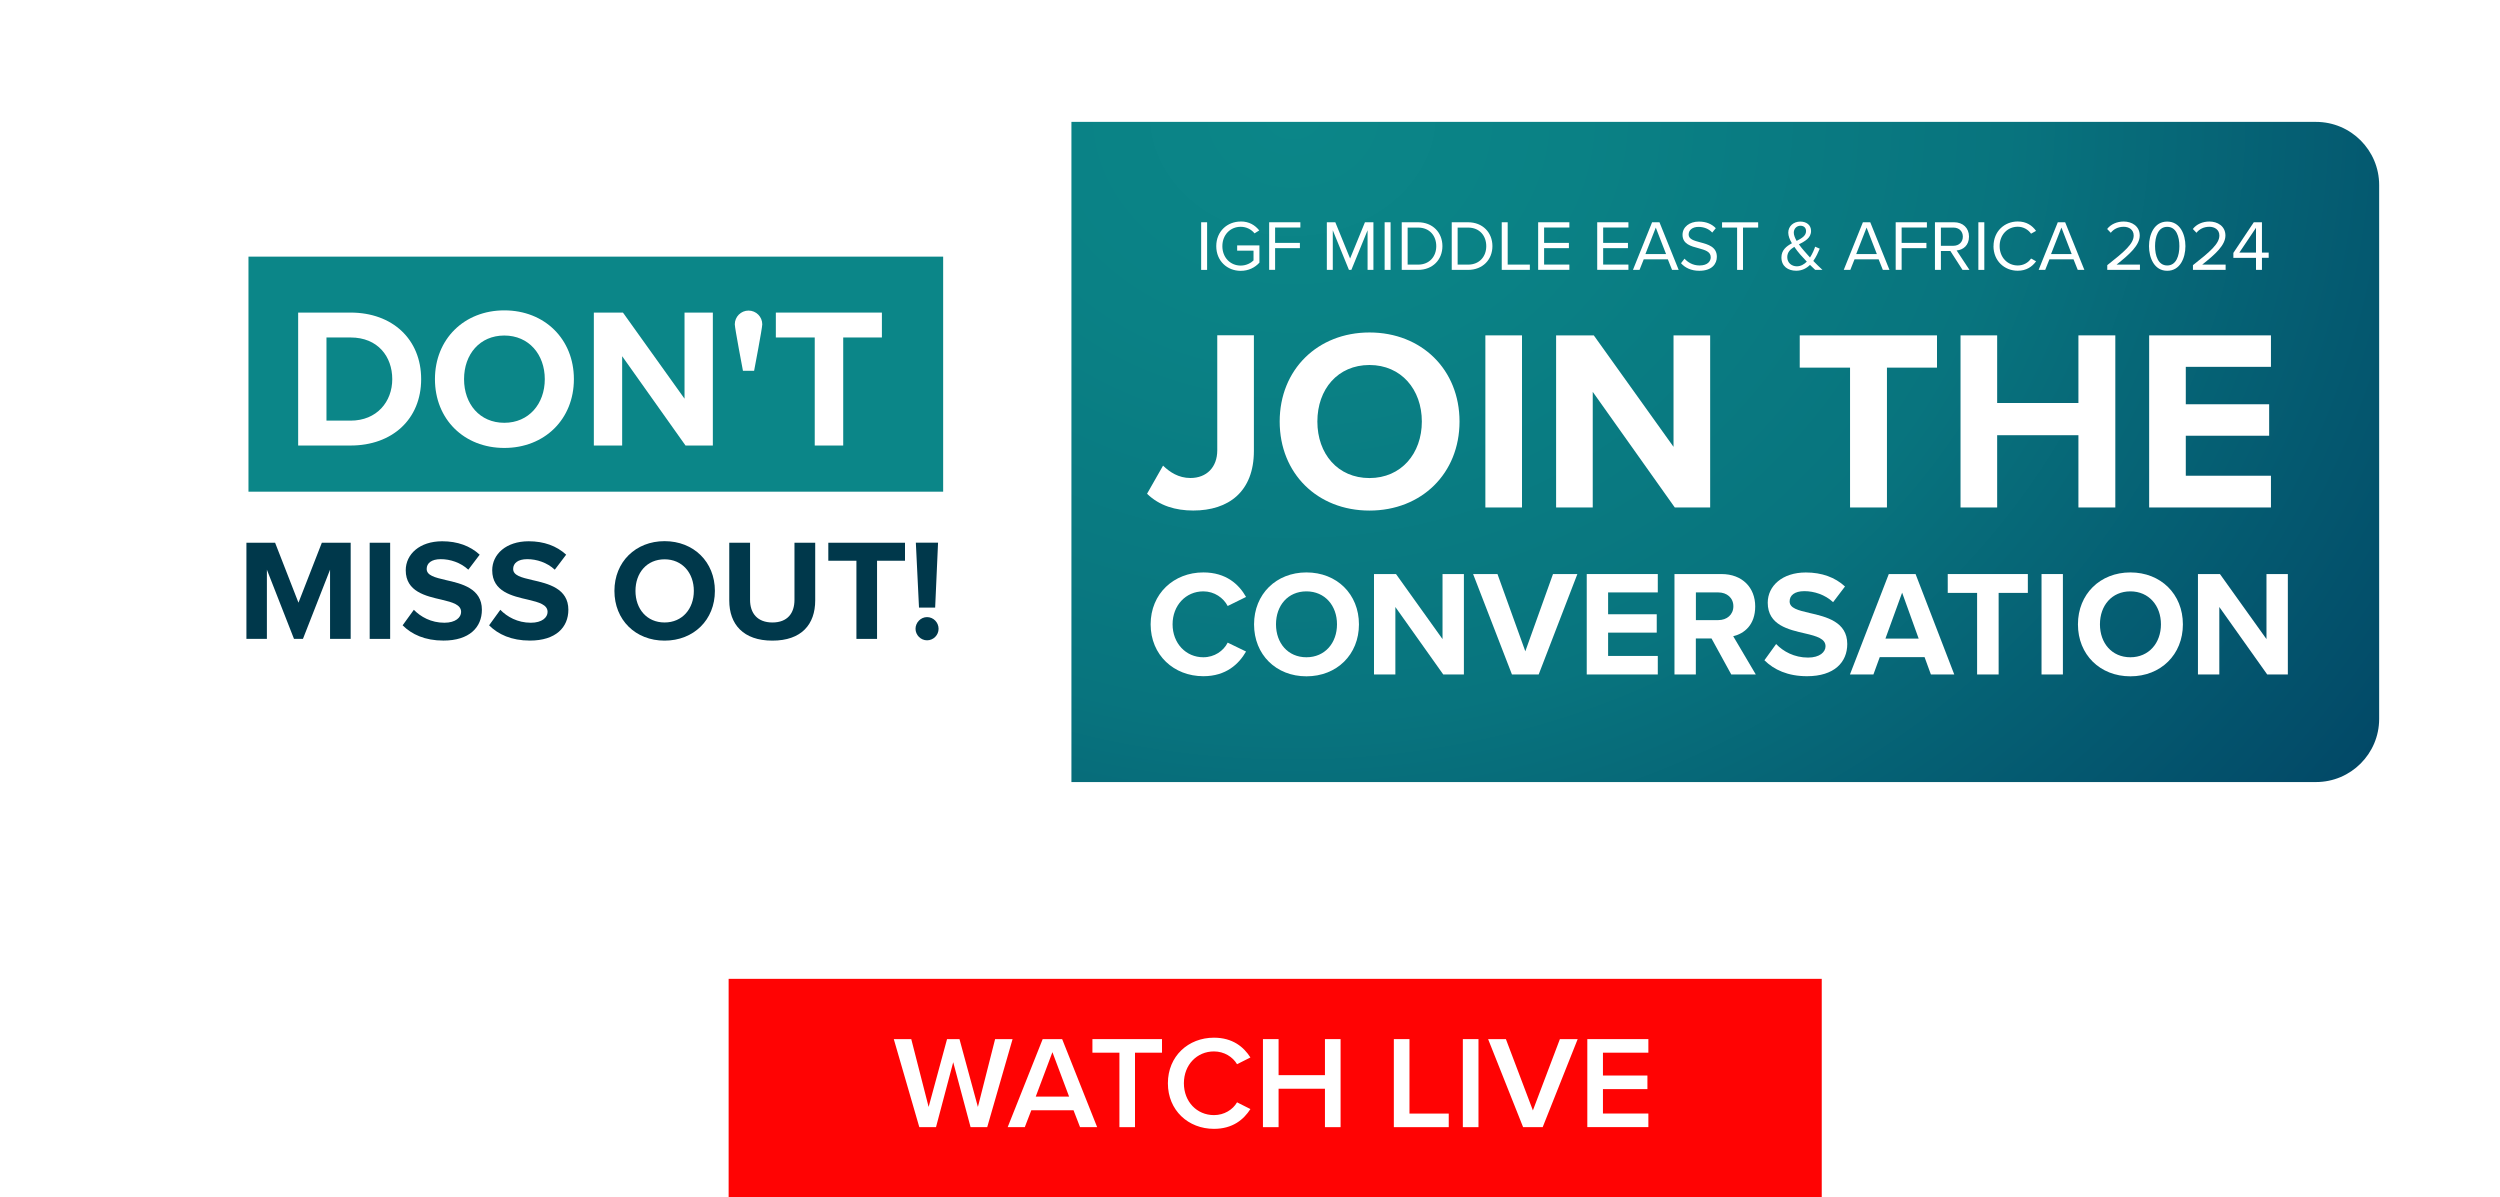 <?xml version="1.0" encoding="UTF-8"?>
<svg id="Layer_2" data-name="Layer 2" xmlns="http://www.w3.org/2000/svg" xmlns:xlink="http://www.w3.org/1999/xlink" viewBox="0 0 475 227.5">
  <defs>
    <style>
      .cls-1, .cls-2 {
        fill: #fff;
      }

      .cls-3 {
        fill: url(#radial-gradient);
      }

      .cls-4 {
        fill: #00384b;
      }

      .cls-2 {
        filter: url(#drop-shadow-1);
      }

      .cls-5 {
        fill: #ff0303;
      }

      .cls-6 {
        fill: #0b8688;
      }
    </style>
    <filter id="drop-shadow-1" x="0" y="0" width="475" height="181" filterUnits="userSpaceOnUse">
      <feOffset dx="-5" dy="5"/>
      <feGaussianBlur result="blur" stdDeviation="5"/>
      <feFlood flood-color="#444" flood-opacity=".75"/>
      <feComposite in2="blur" operator="in"/>
      <feComposite in="SourceGraphic"/>
    </filter>
    <radialGradient id="radial-gradient" cx="12800.56" cy="709.65" fx="12800.56" fy="709.65" r="323.21" gradientTransform="translate(10998.06 -481.94) rotate(-180) scale(.84 -.71)" gradientUnits="userSpaceOnUse">
      <stop offset="0" stop-color="#0b8688"/>
      <stop offset=".2" stop-color="#0a8185"/>
      <stop offset=".5" stop-color="#08747e"/>
      <stop offset=".7" stop-color="#055f73"/>
      <stop offset="1" stop-color="#014163"/>
      <stop offset="1" stop-color="#013c61"/>
    </radialGradient>
  </defs>
  <g id="Generative_Fill_Image" data-name="Generative Fill Image">
    <g>
      <g>
        <rect class="cls-5" x="138.44" y="185.98" width="207.69" height="41.52"/>
        <g>
          <path class="cls-1" d="M184.41,214.16l-3.3-12.34-3.27,12.34h-3.17l-4.85-16.73h3.32l3.3,12.89,3.5-12.89h2.36l3.5,12.89,3.27-12.89h3.32l-4.82,16.73h-3.17Z"/>
          <path class="cls-1" d="M205.21,214.16l-1.24-3.21h-8.02l-1.24,3.21h-3.25l6.65-16.73h3.7l6.65,16.73h-3.25ZM199.96,199.91l-3.17,8.45h6.34l-3.17-8.45Z"/>
          <path class="cls-1" d="M212.69,214.16v-14.15h-5.13v-2.58h13.22v2.58h-5.13v14.15h-2.97Z"/>
          <path class="cls-1" d="M221.9,205.81c0-5.14,3.88-8.65,8.75-8.65,3.55,0,5.66,1.76,6.93,3.76l-2.54,1.28c-.81-1.38-2.44-2.43-4.39-2.43-3.22,0-5.71,2.53-5.71,6.05s2.49,6.05,5.71,6.05c1.95,0,3.58-1.03,4.39-2.43l2.54,1.28c-1.29,2.01-3.38,3.76-6.93,3.76-4.87,0-8.75-3.51-8.75-8.65Z"/>
          <path class="cls-1" d="M251.74,214.16v-7.3h-8.81v7.3h-2.97v-16.73h2.97v6.85h8.81v-6.85h2.97v16.73h-2.97Z"/>
          <path class="cls-1" d="M264.83,214.16v-16.73h2.97v14.15h7.46v2.58h-10.43Z"/>
          <path class="cls-1" d="M277.94,214.16v-16.73h2.97v16.73h-2.97Z"/>
          <path class="cls-1" d="M289.39,214.16l-6.65-16.73h3.38l5.13,13.55,5.13-13.55h3.38l-6.65,16.73h-3.7Z"/>
          <path class="cls-1" d="M301.59,214.16v-16.73h11.6v2.58h-8.63v4.34h8.45v2.58h-8.45v4.64h8.63v2.58h-11.6Z"/>
        </g>
      </g>
      <g>
        <path class="cls-2" d="M455.67,10.96H20.33v8.57c4.44,0,8.04,3.07,8.04,6.86,0,.48-.06.95-.17,1.4-.76,3.11-3.99,5.46-7.86,5.46v15.43c4.44,0,8.04,3.07,8.04,6.86s-3.59,6.86-8.04,6.86v15.44c4.44,0,8.04,3.07,8.04,6.86s-3.59,6.86-8.04,6.86v15.43c4.44,0,8.04,3.07,8.04,6.86s-3.59,6.86-8.04,6.86v15.44c4.44,0,8.04,3.06,8.04,6.86,0,.34-.03.66-.09.98-.55,3.32-3.9,5.88-7.95,5.88v10.95h435.33c4.73,0,8.57-3.84,8.57-8.57V19.53c0-4.73-3.84-8.57-8.57-8.57Z"/>
        <path class="cls-3" d="M203.57,23.16h236.47c6.62,0,12,5.38,12,12v101.43c0,6.62-5.38,12-12,12h-236.47V23.16h0Z"/>
        <g>
          <path class="cls-1" d="M220.98,88.47c1.27,1.23,2.94,2.35,5.2,2.35,3.09,0,5.1-2.06,5.1-5.25v-21.87h6.96v21.97c0,7.75-4.81,11.33-11.52,11.33-3.33,0-6.42-.88-8.78-3.19l3.04-5.34Z"/>
          <path class="cls-1" d="M260.2,63.17c9.9,0,17.11,7.06,17.11,16.92s-7.21,16.92-17.11,16.92-17.06-7.06-17.06-16.92,7.21-16.92,17.06-16.92ZM260.2,69.35c-6.03,0-9.9,4.61-9.9,10.74s3.87,10.74,9.9,10.74,9.95-4.66,9.95-10.74-3.92-10.74-9.95-10.74Z"/>
          <path class="cls-1" d="M282.22,96.42v-32.7h6.96v32.7h-6.96Z"/>
          <path class="cls-1" d="M318.21,96.42l-15.59-21.97v21.97h-6.96v-32.7h7.16l15.15,21.18v-21.18h6.96v32.7h-6.72Z"/>
          <path class="cls-1" d="M351.51,96.42v-26.57h-9.56v-6.13h26.08v6.13h-9.51v26.57h-7.01Z"/>
          <path class="cls-1" d="M394.9,96.42v-13.73h-15.44v13.73h-6.96v-32.7h6.96v12.85h15.44v-12.85h7.01v32.7h-7.01Z"/>
          <path class="cls-1" d="M408.34,96.42v-32.7h23.14v5.98h-16.18v7.11h15.84v5.98h-15.84v7.6h16.18v6.03h-23.14Z"/>
          <path class="cls-1" d="M218.62,118.63c0-5.86,4.43-9.87,10.01-9.87,4.35,0,6.78,2.29,8.12,4.66l-3.49,1.72c-.8-1.54-2.52-2.78-4.63-2.78-3.32,0-5.84,2.66-5.84,6.26s2.52,6.26,5.84,6.26c2.12,0,3.83-1.2,4.63-2.78l3.49,1.69c-1.37,2.37-3.78,4.69-8.12,4.69-5.58,0-10.01-4-10.01-9.87Z"/>
          <path class="cls-1" d="M248.22,108.76c5.78,0,9.98,4.12,9.98,9.87s-4.21,9.87-9.98,9.87-9.95-4.12-9.95-9.87,4.21-9.87,9.95-9.87ZM248.22,112.36c-3.52,0-5.78,2.69-5.78,6.26s2.26,6.26,5.78,6.26,5.81-2.72,5.81-6.26-2.29-6.26-5.81-6.26Z"/>
          <path class="cls-1" d="M274.22,128.15l-9.1-12.82v12.82h-4.06v-19.08h4.18l8.84,12.36v-12.36h4.06v19.08h-3.92Z"/>
          <path class="cls-1" d="M287.27,128.15l-7.38-19.08h4.63l5.29,14.68,5.26-14.68h4.63l-7.35,19.08h-5.09Z"/>
          <path class="cls-1" d="M301.48,128.15v-19.08h13.5v3.49h-9.44v4.15h9.24v3.49h-9.24v4.43h9.44v3.52h-13.5Z"/>
          <path class="cls-1" d="M328.94,128.15l-3.75-6.84h-2.98v6.84h-4.06v-19.08h8.93c3.98,0,6.41,2.6,6.41,6.15s-2.12,5.18-4.18,5.66l4.29,7.27h-4.66ZM326.48,112.56h-4.26v5.26h4.26c1.63,0,2.86-1.03,2.86-2.63s-1.23-2.63-2.86-2.63Z"/>
          <path class="cls-1" d="M337.47,122.37c1.34,1.4,3.43,2.57,6.06,2.57,2.23,0,3.32-1.06,3.32-2.15,0-1.43-1.66-1.92-3.86-2.43-3.12-.72-7.12-1.57-7.12-5.84,0-3.18,2.75-5.75,7.24-5.75,3.03,0,5.55.92,7.44,2.66l-2.26,2.98c-1.54-1.43-3.6-2.09-5.46-2.09s-2.8.8-2.8,1.95c0,1.29,1.6,1.69,3.8,2.2,3.15.72,7.15,1.66,7.15,5.89,0,3.49-2.49,6.12-7.64,6.12-3.66,0-6.29-1.23-8.1-3.03l2.23-3.09Z"/>
          <path class="cls-1" d="M366.87,128.15l-1.2-3.29h-8.52l-1.2,3.29h-4.46l7.38-19.08h5.09l7.35,19.08h-4.43ZM361.41,112.59l-3.18,8.75h6.32l-3.15-8.75Z"/>
          <path class="cls-1" d="M375.65,128.15v-15.5h-5.58v-3.58h15.22v3.58h-5.55v15.5h-4.09Z"/>
          <path class="cls-1" d="M387.89,128.15v-19.08h4.06v19.08h-4.06Z"/>
          <path class="cls-1" d="M404.77,108.76c5.78,0,9.98,4.12,9.98,9.87s-4.21,9.87-9.98,9.87-9.96-4.12-9.96-9.87,4.21-9.87,9.96-9.87ZM404.77,112.36c-3.52,0-5.78,2.69-5.78,6.26s2.26,6.26,5.78,6.26,5.81-2.72,5.81-6.26-2.29-6.26-5.81-6.26Z"/>
          <path class="cls-1" d="M430.77,128.15l-9.1-12.82v12.82h-4.06v-19.08h4.18l8.84,12.36v-12.36h4.06v19.08h-3.92Z"/>
        </g>
        <g>
          <rect class="cls-6" x="47.21" y="48.76" width="131.99" height="44.66"/>
          <g>
            <path class="cls-4" d="M62.71,121.39v-13.15l-5.15,13.15h-1.7l-5.15-13.15v13.15h-3.89v-18.27h5.45l4.44,11.39,4.44-11.39h5.48v18.27h-3.92Z"/>
            <path class="cls-4" d="M70.24,121.39v-18.27h3.89v18.27h-3.89Z"/>
            <path class="cls-4" d="M78.62,115.85c1.29,1.34,3.29,2.47,5.81,2.47,2.14,0,3.18-1.01,3.18-2.05,0-1.37-1.59-1.83-3.7-2.33-2.99-.69-6.82-1.51-6.82-5.59,0-3.04,2.63-5.51,6.93-5.51,2.9,0,5.31.88,7.12,2.55l-2.16,2.85c-1.48-1.37-3.45-2-5.23-2s-2.68.77-2.68,1.86c0,1.23,1.53,1.62,3.64,2.11,3.01.68,6.85,1.59,6.85,5.64,0,3.34-2.38,5.86-7.31,5.86-3.51,0-6.03-1.18-7.75-2.9l2.14-2.96Z"/>
            <path class="cls-4" d="M95.05,115.85c1.29,1.34,3.29,2.47,5.81,2.47,2.14,0,3.18-1.01,3.18-2.05,0-1.37-1.59-1.83-3.7-2.33-2.99-.69-6.82-1.51-6.82-5.59,0-3.04,2.63-5.51,6.93-5.51,2.9,0,5.31.88,7.12,2.55l-2.16,2.85c-1.48-1.37-3.45-2-5.23-2s-2.68.77-2.68,1.86c0,1.23,1.53,1.62,3.64,2.11,3.01.68,6.85,1.59,6.85,5.64,0,3.34-2.38,5.86-7.31,5.86-3.51,0-6.03-1.18-7.75-2.9l2.14-2.96Z"/>
            <path class="cls-4" d="M126.27,102.82c5.53,0,9.56,3.94,9.56,9.45s-4.03,9.45-9.56,9.45-9.53-3.94-9.53-9.45,4.03-9.45,9.53-9.45ZM126.27,106.27c-3.37,0-5.53,2.57-5.53,6s2.16,6,5.53,6,5.56-2.6,5.56-6-2.19-6-5.56-6Z"/>
            <path class="cls-4" d="M138.57,103.12h3.94v10.85c0,2.55,1.4,4.3,4.25,4.3s4.19-1.75,4.19-4.3v-10.85h3.94v10.96c0,4.55-2.6,7.64-8.14,7.64s-8.19-3.12-8.19-7.61v-10.98Z"/>
            <path class="cls-4" d="M162.72,121.39v-14.85h-5.34v-3.42h14.57v3.42h-5.31v14.85h-3.92Z"/>
            <path class="cls-4" d="M176.14,117.25c1.21,0,2.19,1.01,2.19,2.22s-.99,2.19-2.19,2.19-2.19-1.01-2.19-2.19.99-2.22,2.19-2.22ZM174.61,115.44l-.6-12.33h4.22l-.55,12.33h-3.07Z"/>
          </g>
          <g>
            <path class="cls-1" d="M56.65,84.65v-25.26h9.96c7.92,0,13.41,5.04,13.41,12.65s-5.49,12.61-13.41,12.61h-9.96ZM62.03,79.92h4.58c5,0,7.92-3.6,7.92-7.88s-2.73-7.92-7.92-7.92h-4.58v15.79Z"/>
            <path class="cls-1" d="M95.82,58.97c7.65,0,13.22,5.45,13.22,13.07s-5.57,13.07-13.22,13.07-13.18-5.45-13.18-13.07,5.57-13.07,13.18-13.07ZM95.82,63.75c-4.66,0-7.65,3.56-7.65,8.29s2.99,8.29,7.65,8.29,7.69-3.6,7.69-8.29-3.03-8.29-7.69-8.29Z"/>
            <path class="cls-1" d="M130.25,84.65l-12.04-16.97v16.97h-5.38v-25.26h5.53l11.7,16.36v-16.36h5.38v25.26h-5.19Z"/>
            <path class="cls-1" d="M141.16,70.45s-1.55-8.11-1.55-8.83c0-1.44,1.17-2.61,2.61-2.61s2.61,1.17,2.61,2.61c0,.72-1.55,8.83-1.55,8.83h-2.12Z"/>
            <path class="cls-1" d="M154.8,84.65v-20.53h-7.39v-4.73h20.15v4.73h-7.35v20.53h-5.42Z"/>
          </g>
        </g>
      </g>
      <g>
        <path class="cls-1" d="M228.22,51.28v-9.05h1.13v9.05h-1.13Z"/>
        <path class="cls-1" d="M235.75,42.08c1.6,0,2.71.71,3.51,1.7l-.9.56c-.57-.73-1.53-1.25-2.62-1.25-1.98,0-3.49,1.52-3.49,3.68s1.51,3.69,3.49,3.69c1.09,0,1.98-.53,2.43-.98v-1.85h-3.11v-1h4.23v3.27c-.84.94-2.08,1.56-3.55,1.56-2.58,0-4.65-1.89-4.65-4.69s2.08-4.68,4.65-4.68Z"/>
        <path class="cls-1" d="M241.14,51.28v-9.05h5.93v1h-4.8v2.92h4.71v1h-4.71v4.12h-1.13Z"/>
        <path class="cls-1" d="M259.84,51.28v-7.53l-3.08,7.53h-.46l-3.07-7.53v7.53h-1.13v-9.05h1.61l2.81,6.89,2.82-6.89h1.61v9.05h-1.13Z"/>
        <path class="cls-1" d="M263.08,51.28v-9.05h1.13v9.05h-1.13Z"/>
        <path class="cls-1" d="M266.33,51.28v-9.05h3.09c2.81,0,4.64,1.97,4.64,4.53s-1.83,4.52-4.64,4.52h-3.09ZM267.45,50.28h1.97c2.2,0,3.47-1.57,3.47-3.51s-1.23-3.53-3.47-3.53h-1.97v7.04Z"/>
        <path class="cls-1" d="M275.83,51.28v-9.05h3.09c2.81,0,4.64,1.97,4.64,4.53s-1.83,4.52-4.64,4.52h-3.09ZM276.95,50.28h1.97c2.2,0,3.47-1.57,3.47-3.51s-1.23-3.53-3.47-3.53h-1.97v7.04Z"/>
        <path class="cls-1" d="M285.33,51.28v-9.05h1.13v8.04h4.21v1h-5.33Z"/>
        <path class="cls-1" d="M292.25,51.28v-9.05h5.93v1h-4.8v2.92h4.71v1h-4.71v3.12h4.8v1h-5.93Z"/>
        <path class="cls-1" d="M303.47,51.28v-9.05h5.93v1h-4.8v2.92h4.71v1h-4.71v3.12h4.8v1h-5.93Z"/>
        <path class="cls-1" d="M317.69,51.28l-.8-2.01h-4.58l-.8,2.01h-1.25l3.64-9.05h1.4l3.65,9.05h-1.25ZM314.6,43.24l-1.97,5.03h3.92l-1.95-5.03Z"/>
        <path class="cls-1" d="M320.06,49.15c.6.67,1.57,1.29,2.85,1.29,1.61,0,2.13-.87,2.13-1.56,0-1.08-1.1-1.38-2.29-1.71-1.45-.38-3.07-.79-3.07-2.56,0-1.49,1.33-2.51,3.11-2.51,1.38,0,2.46.46,3.21,1.26l-.68.83c-.68-.75-1.63-1.08-2.62-1.08-1.09,0-1.86.58-1.86,1.44,0,.91,1.04,1.18,2.2,1.49,1.48.39,3.16.85,3.16,2.75,0,1.32-.9,2.66-3.34,2.66-1.57,0-2.73-.6-3.47-1.44l.66-.85Z"/>
        <path class="cls-1" d="M330.05,51.28v-8.04h-2.86v-1h6.86v1h-2.88v8.04h-1.13Z"/>
        <path class="cls-1" d="M346.29,51.28h-1.4c-.27-.24-.62-.58-.99-.95-.66.65-1.52,1.11-2.62,1.11-1.55,0-2.81-.84-2.81-2.52,0-1.41.95-2.13,1.99-2.7-.41-.69-.69-1.38-.69-2.02,0-1.21.99-2.1,2.28-2.1,1.17,0,2.05.64,2.05,1.78,0,1.36-1.17,1.95-2.31,2.55.35.5.75.95,1.04,1.29.37.42.72.81,1.07,1.21.49-.75.81-1.56.98-2.06l.87.38c-.3.72-.68,1.57-1.22,2.33.53.56,1.1,1.1,1.75,1.71ZM343.29,49.71c-.52-.54-1-1.06-1.26-1.37-.37-.43-.76-.92-1.11-1.44-.76.46-1.34,1.02-1.34,1.95,0,1.12.87,1.75,1.82,1.75.75,0,1.38-.38,1.9-.89ZM341.36,45.77c.96-.49,1.79-.96,1.79-1.86,0-.66-.46-1.02-1.06-1.02-.71,0-1.27.54-1.27,1.32,0,.47.23,1.02.54,1.56Z"/>
        <path class="cls-1" d="M357.74,51.28l-.8-2.01h-4.58l-.8,2.01h-1.25l3.64-9.05h1.4l3.65,9.05h-1.25ZM354.65,43.24l-1.97,5.03h3.92l-1.95-5.03Z"/>
        <path class="cls-1" d="M360.18,51.28v-9.05h5.93v1h-4.8v2.92h4.71v1h-4.71v4.12h-1.13Z"/>
        <path class="cls-1" d="M372.88,51.28l-2.31-3.59h-1.8v3.59h-1.13v-9.05h3.64c1.65,0,2.83,1.06,2.83,2.73s-1.11,2.52-2.35,2.63l2.44,3.69h-1.33ZM371.14,43.24h-2.37v3.46h2.37c1.07,0,1.8-.72,1.8-1.74s-.73-1.72-1.8-1.72Z"/>
        <path class="cls-1" d="M375.89,51.28v-9.05h1.13v9.05h-1.13Z"/>
        <path class="cls-1" d="M378.77,46.76c0-2.78,2.05-4.68,4.61-4.68,1.64,0,2.75.77,3.47,1.79l-.95.53c-.52-.76-1.45-1.32-2.52-1.32-1.94,0-3.45,1.52-3.45,3.68s1.51,3.68,3.45,3.68c1.07,0,2.01-.54,2.52-1.32l.96.53c-.76,1.03-1.84,1.79-3.49,1.79-2.56,0-4.61-1.9-4.61-4.68Z"/>
        <path class="cls-1" d="M394.77,51.28l-.8-2.01h-4.58l-.8,2.01h-1.25l3.64-9.05h1.4l3.65,9.05h-1.25ZM391.67,43.24l-1.97,5.03h3.92l-1.95-5.03Z"/>
        <path class="cls-1" d="M400.38,51.28v-.9c3.26-2.56,5.02-4.07,5.02-5.63,0-1.15-.95-1.66-1.89-1.66-1.09,0-1.93.46-2.46,1.14l-.69-.72c.69-.91,1.87-1.42,3.15-1.42,1.51,0,3.04.85,3.04,2.66s-1.87,3.53-4.4,5.52h4.44v1h-6.21Z"/>
        <path class="cls-1" d="M411.77,42.1c2.47,0,3.46,2.46,3.46,4.67s-.99,4.68-3.46,4.68-3.46-2.48-3.46-4.68.98-4.67,3.46-4.67ZM411.77,43.1c-1.72,0-2.31,1.86-2.31,3.66s.58,3.68,2.31,3.68,2.31-1.87,2.31-3.68-.58-3.66-2.31-3.66Z"/>
        <path class="cls-1" d="M416.66,51.28v-.9c3.26-2.56,5.02-4.07,5.02-5.63,0-1.15-.95-1.66-1.89-1.66-1.09,0-1.93.46-2.46,1.14l-.69-.72c.69-.91,1.87-1.42,3.15-1.42,1.51,0,3.04.85,3.04,2.66s-1.87,3.53-4.4,5.52h4.44v1h-6.21Z"/>
        <path class="cls-1" d="M428.64,51.28v-2.29h-4.3v-.94l3.88-5.82h1.55v5.76h1.28v.99h-1.28v2.29h-1.13ZM428.64,43.28l-3.17,4.72h3.17v-4.72Z"/>
      </g>
    </g>
  </g>
</svg>